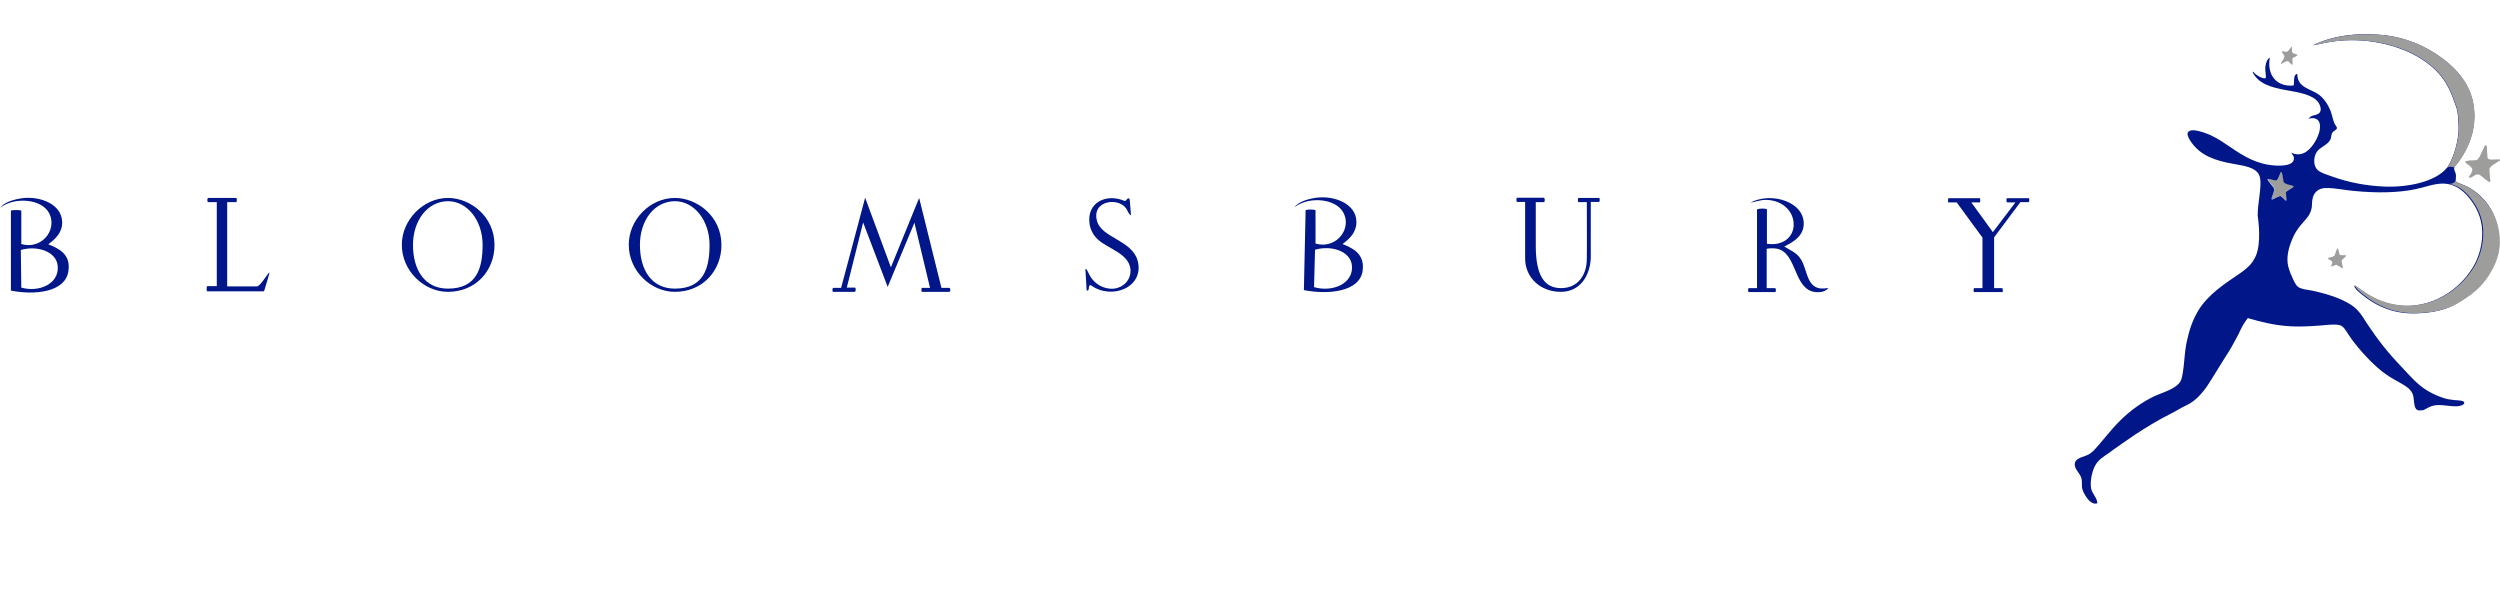 <?xml version="1.0" encoding="utf-8"?>
<!-- Generator: Adobe Illustrator 26.2.1, SVG Export Plug-In . SVG Version: 6.00 Build 0)  -->
<svg version="1.1" id="Layer_1" xmlns="http://www.w3.org/2000/svg" xmlns:xlink="http://www.w3.org/1999/xlink" x="0px" y="0px"
	 viewBox="0 0 1009.1 246.4" style="enable-background:new 0 0 1009.1 246.4;" xml:space="preserve">
<style type="text/css">
	.st0{display:none;}
	.st1{display:inline;fill:#878787;}
	.st2{fill:#9D9D9C;}
	.st3{fill:#001689;}
	.st4{fill-rule:evenodd;clip-rule:evenodd;fill:#001689;}
</style>
<g class="st0">
	<path class="st1" d="M77.2,122.3l2.3,1.2c2.1,1,3.7,1.6,4.7,3.6c0.1,0.5,1.1,5.8,1.8,8c-1.8,0.5-4,0.2-6.1-1
		c-2.5-1.3-4-3.7-4.4-6.1c0-0.1,0-0.3,0-0.3l-0.1-0.7l-1.2-5.6l-0.4-2C74.8,120.5,75.9,121.5,77.2,122.3 M84.9,85.5
		c-1.9-0.4-3.6-1.7-4.9-3.6c-1.4-2.3-2-5.1-1.2-7.4c0-0.1,0.1-0.3,0.1-0.3l0.3-0.7c0.6-1.8,1-3.7,1.4-5.5l0.6-2
		c0.4,1.5,1,2.9,1.8,4.2l1.6,2.1c1.5,1.8,2.5,3.1,2.5,5.2C86.8,78.1,85.5,83.3,84.9,85.5 M82.6,110.3c-1.9,0-4-0.8-5.7-2.4
		c-1.9-1.9-3-4.5-2.9-6.9c0-0.1,0-0.3,0-0.3l0-0.8c0.2-1.9,0.2-3.8,0.1-5.7l0.1-2.1c0.8,1.3,1.7,2.6,2.9,3.7l2,1.7
		c1.8,1.4,3.1,2.4,3.6,4.5C82.8,102.7,82.3,108.1,82.6,110.3 M90.3,78.6c1.2-1.7,2.9-2.1,5.1-2.5l2.4-0.5c1.4-0.4,2.7-0.9,4-1.5
		l-0.8,1.5c-0.7,1.3-1.4,2.7-1.9,4.2l-0.2,0.6l-0.1,0.2c-0.7,1.9-2.2,3.6-4.6,4.7c-2,1-4.2,1.3-6,0.9C88.8,84.1,90.1,79,90.3,78.6
		 M89.2,57.3c-1-2.6-0.7-5.4,0.6-7.5c0-0.1,0.1-0.2,0.1-0.2l0.4-0.7l2.7-5l1-1.8c0.1,1.5,0.3,3.1,0.8,4.5l1,2.4
		c1,2.1,1.8,3.6,1.2,5.7c-0.3,0.4-3,5.2-3.9,7.2C91.4,61.1,90,59.5,89.2,57.3 M100,56.4c1.6-1.4,3.2-1.4,5.5-1.3l2.6,0.1
		c1.5,0,2.9-0.2,4.2-0.5l-1.1,1.3c-1.1,1.1-2.1,2.3-2.9,3.7l-0.3,0.5l-0.1,0.2c-1,1.7-3.1,3-5.6,3.6c-2.1,0.5-4.3,0.3-6-0.5
		C97.1,61.4,99.7,56.8,100,56.4 M103.8,35.5c-0.3-2.7,0.6-5.4,2.3-7.2l0.2-0.2l0.5-0.5c1.4-1.3,2.6-2.8,3.8-4.3l1.4-1.5
		c-0.3,1.5-0.4,3.1-0.2,4.6l0.4,2.6c0.5,2.3,0.8,3.9-0.2,5.8c-0.3,0.4-4.1,4.4-5.4,6.2C105.2,39.7,104,37.7,103.8,35.5 M114.5,37.1
		c1.8-1,3.5-0.6,5.7,0l2.4,0.6c1.5,0.3,2.8,0.4,4.2,0.5l-1.4,1c-1.2,0.9-2.5,1.8-3.7,2.9l-0.4,0.4l-0.2,0.2
		c-1.3,1.5-3.6,2.3-6.2,2.2c-2.2-0.1-4.2-0.7-5.7-1.9C110.6,41.3,114.2,37.5,114.5,37.1 M123.2,17.6c0.3-2.7,1.8-5.2,3.9-6.5
		l0.2-0.1l0.7-0.4l4.6-3.3l1.7-1.1c-0.6,1.4-1.1,2.9-1.3,4.4l-0.2,2.6c-0.1,2.4-0.1,4-1.5,5.7c-0.5,0.2-4.9,3.3-6.7,4.7
		C123.5,22,122.9,19.9,123.2,17.6 M138.7,22.9l2.2,1.2c1.3,0.7,2.7,1.1,4,1.5l-1.6,0.7c-1.5,0.5-2.9,1.1-4.2,2l-0.5,0.3l-0.2,0.1
		c-1.7,1-4.1,1.3-6.6,0.7c-2.1-0.5-4-1.7-5.2-3.1c1.7-1.3,6-4.4,6.5-4.6C135.2,21.1,136.7,21.8,138.7,22.9 M142.5,12.2
		c0.1-2.4,4.2-6,6.8-7.1c1.6-0.7,3.4-1,5.4-1.3l2.1-0.4c0,0,1.7-0.5,2.5-0.7c-0.6,1.1-1.1,2.2-1.7,3.3c-1.4,2.9-2.7,5.6-5.1,7.6
		c-1.7,1.4-6.1,2-8.5,0.8C142.9,14,142.5,13.3,142.5,12.2L142.5,12.2z M86.1,102.3c0.6-2,2.2-2.7,4.3-3.6l2.3-1.1
		c1.3-0.7,2.5-1.5,3.5-2.3l-0.3,1.6c-0.4,1.5-0.8,3-1,4.5l0,0.6v0.2c-0.1,2-1.3,4-3.4,5.7c-1.7,1.4-3.6,2.2-5.6,2.3
		C85.8,108.1,86.2,102.9,86.1,102.3 M90.9,121.9l2-1.6c1.1-1,2.1-2,2.9-3.1l0,1.7c0,1.5-0.2,3.1,0.2,4.6l0.1,0.6l0,0.2
		c0.4,1.9-0.5,4.3-1.9,6.3c-1.3,1.7-3.1,3-4.9,3.5c-0.7-2.1-1.6-7.2-1.7-7.7C87.9,124.4,89,123.3,90.9,121.9 M95,158.3
		c-1.7,0.9-3.8,1.1-6.1,0.4c-2.6-0.8-4.9-2.6-5.8-4.9c0-0.1-0.1-0.3-0.1-0.3l-0.3-0.7c-0.7-1.8-1.8-3.4-2.5-5.1l-0.8-1.9
		c1.3,0.9,2.6,1.6,4.1,2.1l2.6,0.6c2.3,0.4,4,0.7,5.3,2.4C91.6,151.5,94,156.3,95,158.3 M96.8,144.4l1.5-2c0.9-1.2,1.6-2.5,2.1-3.7
		l0.4,1.6c0.2,1.5,0.7,3,1.3,4.5l0.3,0.6l0.1,0.2c0.7,1.9,0.6,4.2-0.4,6.6c-0.9,2-2.3,3.6-4,4.6c-1-1.9-3.4-6.6-3.5-7.1
		C94.4,147.5,95.4,146.1,96.8,144.4 M109.3,178.8c-1.4,1.2-3.6,2-5.9,1.8c-2.7-0.2-5.3-1.5-6.8-3.4l-0.2-0.2l-0.4-0.6
		c-1.1-1.6-2.4-3-3.6-4.4l-1.3-1.6c1.4,0.6,3,0.9,4.5,1h2.6c2.3-0.1,4-0.2,5.7,1.1C104.5,172.8,107.8,177.1,109.3,178.8
		 M107.8,164.9l1-2.3c0.6-1.4,0.8-2.7,1.2-4l0.8,1.5c0.7,1.4,1.4,2.8,2.3,4.1l0.4,0.5l0.1,0.2c1.2,1.6,1.7,3.9,1.2,6.5
		c-0.4,2.2-1.4,4-2.8,5.3c-1.5-1.6-4.7-5.8-5.1-6.1C106.2,168.5,106.8,166.9,107.8,164.9 M121.5,190.5c0.4,0.4,4.6,3.7,6.5,5
		c-1.1,1.5-3,2.7-5.3,3.1c-2.8,0.6-5.4-0.3-7.4-1.8l-0.2-0.2l-0.6-0.5l-4.6-3.4l-1.6-1.3c1.5,0.2,3.1,0.2,4.6-0.1l2.5-0.6
		C117.8,190.2,119.5,189.6,121.5,190.5 M123.3,182.3l0.5-2.5c0.2-1.5,0.3-2.9,0.2-4.2l1.1,1.3c0.9,1.2,1.9,2.5,3.1,3.5l0.5,0.4
		l0.2,0.1c1.6,1.2,2.4,3.6,2.6,6c0.1,2.2-0.4,4.3-1.5,5.8c-1.9-1.2-6-4.5-6.3-4.8C122.5,186.1,122.7,184.5,123.3,182.3 M142.5,204
		c0.4,0.4,5.4,2.4,7.5,3.3c-0.7,1.7-2.2,3.3-4.4,4.2c-2.5,1-5.4,1.2-7.6,0c-0.1-0.1-0.2-0.1-0.2-0.1l-0.7-0.4
		c-1.7-0.9-3.5-1.5-5.2-2.3l-1.9-0.9c1.5-0.2,3-0.5,4.5-1.1l2.4-1.2C139,204.5,140.4,203.6,142.5,204 M141.5,189l1.3,1
		c1.2,1,2.5,1.8,3.9,2.6l0.6,0.3l0.2,0.1c1.8,1,3.3,2.7,4,5.2c0.6,2.1,0.6,4.3-0.1,6c-2-0.9-6.9-2.9-7.3-3.2
		c-1.5-1.5-1.6-3.1-1.7-5.4l-0.1-2.5C142.1,191.7,141.8,190.3,141.5,189 M228.5,198.2c0.7-2.5,2.2-4.2,4-5.2l0.2-0.1l0.6-0.3
		c1.4-0.7,2.7-1.6,3.9-2.6l1.3-1c-0.4,1.3-0.6,2.7-0.8,4.2l-0.1,2.5c-0.1,2.2-0.2,3.9-1.7,5.4c-0.4,0.4-5.3,2.3-7.3,3.2
		C227.9,202.4,227.9,200.3,228.5,198.2 M243.1,205.6l2.4,1.2c1.5,0.6,2.9,0.9,4.5,1.1l-1.9,0.9c-1.7,0.8-3.6,1.4-5.3,2.3l-0.7,0.4
		c0,0-0.2,0.1-0.2,0.1c-2.1,1.2-5.1,1-7.6,0c-2.1-0.9-3.7-2.5-4.4-4.2c2.1-0.9,7.1-3,7.5-3.3C239.5,203.6,241,204.5,243.1,205.6
		 M248.5,186.8c0.2-2.5,1-4.8,2.6-6l0.2-0.1l0.5-0.4c1.2-1,2.2-2.3,3.1-3.5l1.1-1.3c-0.1,1.3,0,2.8,0.2,4.2l0.5,2.5
		c0.5,2.3,0.7,3.8-0.4,5.6c-0.4,0.4-4.5,3.6-6.3,4.8C248.9,191.1,248.4,189,248.5,186.8 M258.5,190.5c2-0.9,3.7-0.3,5.9,0.3l2.5,0.6
		c1.5,0.2,3.1,0.2,4.6,0.1l-1.6,1.3l-4.5,3.4l-0.6,0.5l-0.2,0.2c-1.9,1.5-4.6,2.3-7.4,1.8c-2.3-0.4-4.2-1.6-5.3-3.1
		C253.9,194.2,258.1,190.8,258.5,190.5 M265.3,171.2c-0.5-2.6-0.1-4.9,1.2-6.5l0.1-0.2l0.4-0.5c0.9-1.3,1.6-2.7,2.3-4.1l0.8-1.5
		c0.3,1.4,0.6,2.7,1.2,4l1,2.3c1,2,1.6,3.6,0.9,5.6c-0.3,0.4-3.5,4.5-5.1,6.1C266.6,175.2,265.7,173.4,265.3,171.2 M275.9,172.5
		c1.7-1.3,3.4-1.2,5.7-1.1h2.6c1.6-0.1,3.2-0.4,4.5-1l-1.3,1.6c-1.2,1.4-2.5,2.8-3.6,4.4l-0.4,0.6l-0.2,0.2
		c-1.5,1.9-4.1,3.2-6.8,3.4c-2.3,0.2-4.4-0.6-5.9-1.8C272.2,177.1,275.5,172.8,275.9,172.5 M277.9,152.1c-1-2.3-1.1-4.7-0.4-6.6
		l0.1-0.2l0.3-0.6c0.6-1.5,1.1-2.9,1.3-4.5l0.4-1.6c0.6,1.2,1.3,2.5,2.2,3.7l1.5,2c1.4,1.8,2.4,3.1,2.2,5.2
		c-0.1,0.5-2.4,5.2-3.5,7.1C280.2,155.8,278.8,154.1,277.9,152.1 M288.5,150.9c1.4-1.7,3-2,5.3-2.4l2.6-0.6c1.5-0.5,2.8-1.2,4.1-2.1
		l-0.8,1.9c-0.8,1.7-1.8,3.3-2.5,5.1l-0.3,0.7c0,0-0.1,0.2-0.1,0.3c-0.9,2.3-3.1,4.1-5.8,4.9c-2.2,0.7-4.4,0.5-6.1-0.4
		C286,156.3,288.4,151.5,288.5,150.9 M290.7,134.2c-1.8-0.5-3.6-1.8-4.9-3.5c-1.5-2-2.4-4.3-2-6.3l0-0.2l0.1-0.6
		c0.4-1.5,0.2-3.1,0.2-4.6l0-1.7c0.8,1.1,1.8,2.1,2.9,3.1l2,1.6c1.9,1.4,3,2.4,3.3,4.5C292.3,127,291.4,132.1,290.7,134.2
		 M295.8,127c0.9-1.9,2.6-2.6,4.7-3.6l2.3-1.2c1.3-0.8,2.5-1.8,3.6-2.9l-0.4,2l-1.2,5.6l-0.1,0.7c0,0,0,0.2-0.1,0.3
		c-0.5,2.4-2,4.8-4.4,6.1c-2,1.2-4.2,1.5-6.1,1C294.7,132.9,295.7,127.6,295.8,127 M293,77.6c-0.1-2.1,1-3.4,2.5-5.2l1.6-2.1
		c0.9-1.3,1.4-2.7,1.8-4.2l0.6,2c0.4,1.8,0.8,3.7,1.3,5.5l0.3,0.7c0,0,0.1,0.2,0.1,0.3c0.8,2.3,0.2,5.2-1.2,7.4
		c-1.3,1.9-3,3.2-4.9,3.6C294.5,83.3,293.2,78.1,293,77.6 M294,110.3c-1.9-0.1-3.9-0.9-5.6-2.3c-2-1.6-3.3-3.7-3.4-5.7l0-0.2l0-0.6
		c-0.2-1.6-0.6-3.1-1-4.5l-0.4-1.6c1,0.8,2.2,1.7,3.5,2.3l2.3,1.1c2.1,0.9,3.7,1.7,4.3,3.6C293.8,102.9,294.2,108.1,294,110.3
		 M285.7,85.3c-2.4-1.1-3.9-2.9-4.6-4.7l-0.1-0.2l-0.2-0.6c-0.5-1.5-1.2-2.9-1.9-4.2l-0.8-1.5c1.3,0.6,2.6,1.1,4,1.5l2.4,0.5
		c2.2,0.4,3.8,0.8,5.1,2.5c0.2,0.5,1.5,5.5,2,7.7C289.8,86.6,287.6,86.3,285.7,85.3 M282.9,54.7c-0.5-2.1,0.3-3.6,1.2-5.7l1-2.4
		c0.5-1.5,0.7-3,0.8-4.5l1,1.8l2.7,5l0.4,0.7c0,0,0.1,0.2,0.1,0.2c1.2,2.1,1.6,4.9,0.6,7.5c-0.8,2.2-2.2,3.8-3.9,4.7
		C285.9,59.9,283.3,55.1,282.9,54.7 M277.7,63.9c-2.4-0.6-4.5-1.8-5.6-3.6l-0.1-0.2l-0.3-0.5c-0.7-1.4-1.8-2.5-2.9-3.7l-1.1-1.3
		c1.3,0.3,2.7,0.5,4.2,0.5l2.6-0.1c2.3-0.1,3.9-0.1,5.4,1.3c0.3,0.4,2.9,5,3.7,7C282,64.2,279.8,64.4,277.7,63.9 M267.9,34.7
		c-1-1.9-0.7-3.5-0.2-5.8l0.4-2.6c0.2-1.5,0.1-3.2-0.2-4.6l1.4,1.5c1.2,1.5,2.4,3,3.8,4.3l0.6,0.5l0.2,0.2c1.7,1.8,2.5,4.5,2.3,7.2
		c-0.2,2.3-1.3,4.2-2.8,5.4C272,39.1,268.3,35.1,267.9,34.7 M265,44.9c-2.6,0.1-4.9-0.7-6.2-2.2l-0.2-0.2l-0.4-0.4
		c-1.1-1.1-2.4-2-3.7-2.9l-1.3-1c1.4-0.1,2.8-0.1,4.2-0.5l2.4-0.6c2.2-0.6,3.8-1,5.7,0c0.3,0.4,3.9,4.2,5.2,6
		C269.2,44.2,267.2,44.8,265,44.9 M248.6,18.8c-1.4-1.6-1.4-3.3-1.5-5.7l-0.2-2.6c-0.2-1.5-0.7-3-1.3-4.4l1.7,1.1l4.7,3.3l0.6,0.4
		l0.2,0.1c2.1,1.3,3.6,3.7,3.9,6.5c0.3,2.3-0.3,4.4-1.4,5.9C253.6,22.1,249.1,19,248.6,18.8 M248.1,29.4c-2.5,0.6-4.9,0.3-6.6-0.7
		l-0.2-0.1l-0.5-0.3c-1.3-0.9-2.7-1.5-4.2-2l-1.6-0.7c1.3-0.3,2.7-0.8,4-1.5l2.2-1.2c2-1.1,3.5-1.8,5.5-1.2c0.5,0.2,4.8,3.2,6.5,4.6
		C252.1,27.7,250.2,28.8,248.1,29.4 M237.4,12.3c0,1-0.5,1.7-1.4,2.2c-2.4,1.2-6.9,0.5-8.5-0.8c-2.5-2-3.8-4.7-5.1-7.6
		c-0.5-1.1-1.1-2.2-1.7-3.3c0.8,0.2,2.5,0.7,2.5,0.7l2.1,0.4c1.9,0.3,3.8,0.6,5.4,1.3C233.2,6.2,237.4,9.8,237.4,12.3L237.4,12.3z
		 M297.3,102.2c0.6-2.1,1.8-3.1,3.7-4.5l2-1.7c1.1-1.1,2-2.3,2.8-3.7l0.1,2.1c0,1.9-0.1,3.8,0.1,5.7l0,0.8c0,0,0,0.2,0,0.3
		c0.1,2.4-1,5.1-2.9,6.9c-1.7,1.6-3.8,2.4-5.7,2.4C297.6,108.1,297.2,102.7,297.3,102.2 M87.1,136.7c1.1,3.9,2.4,7.8,3.9,11.5
		c-2.1-1.3-4.6-1.3-7-2.1c-2.9-1-6.6-3.2-8.1-6.5c0,5.2,3.7,9.9,5.6,14.6c2.3,6.1,10.3,8.6,15,5.5c2,3.5,4.1,7,6.5,10.2
		c-2.3-0.7-4.7-0.2-7.3-0.4c-3.2-0.2-7-1.7-9.4-4.4c1.3,5,6,8.7,8.8,12.9c3.8,5.3,12,5.9,15.9,1.8c2.7,3,5.7,5.8,8.7,8.5
		c-2.4-0.2-4.6,0.8-7.2,1.2c-3.2,0.5-7.3,0-10.2-2.2c2.4,4.6,7.8,7.1,11.6,10.5c4.8,4.4,13.1,3,15.9-1.8c3.3,2.3,6.8,4.3,10.5,6.2
		c-2.4,0.4-4.3,2-6.7,2.9c-2.9,1.1-7.1,1.7-10.4,0.2c3.4,3.9,9.2,5.2,13.7,7.6c5.8,3.1,13.5-0.1,15-5.5c3.9,1.5,7.8,2.7,11.9,3.7
		l6.2,1.5c3.8,0.9,8.8,2.3,14.3,4c-14.3,3.6-29.4,7.8-36,11.2l5.9,4c6.9-3.6,22-9.1,35.6-13.4c13.7,4.4,28.7,9.9,35.6,13.4l5.9-4
		c-6.6-3.4-21.6-7.6-36-11.2c5.5-1.7,10.5-3.1,14.3-4l6.2-1.5c4.1-1,8.1-2.3,11.9-3.7c1.5,5.4,9.3,8.6,15,5.5
		c4.5-2.4,10.4-3.6,13.7-7.6c-3.3,1.5-7.5,0.9-10.4-0.2c-2.4-1-4.3-2.5-6.7-2.9c3.6-1.9,7.1-4,10.5-6.2c2.8,4.8,11.1,6.3,15.9,1.8
		c3.8-3.4,9.2-5.9,11.6-10.5c-2.9,2.2-7,2.7-10.2,2.2c-2.6-0.4-4.7-1.4-7.2-1.2c3.1-2.6,6-5.5,8.7-8.5c3.9,4.1,12.2,3.5,15.9-1.8
		c2.9-4.2,7.5-7.9,8.8-12.9c-2.4,2.7-6.2,4.2-9.4,4.4c-2.6,0.2-5-0.3-7.3,0.4c2.4-3.3,4.5-6.7,6.5-10.2c4.7,3.1,12.7,0.7,15-5.5
		c1.9-4.7,5.6-9.4,5.6-14.6c-1.5,3.3-5.2,5.5-8.1,6.5c-2.4,0.8-4.9,0.8-7,2.1c1.5-3.7,2.8-7.6,3.9-11.5c5.3,1.9,12.6-2.3,13.4-8.8
		c0.7-5,3.2-10.4,2-15.5c-0.8,3.5-3.6,6.6-6.4,8.2c-2.3,1.4-4.6,2-6.4,3.8c0.6-4,1-8.1,1.2-12.2c5.6,0.7,11.6-5.1,11-11.6
		c-0.6-5.1,0.7-10.9-1.7-15.5c-0.1,3.6-1.9,7.2-4.3,9.4c-1.9,1.9-4,3-5.3,5.1c-0.3-4.1-0.9-8.1-1.7-12.1c5.6-0.6,10.1-7.6,8-13.8
		c-1.7-4.8-1.9-10.7-5.2-14.7c0.9,3.5-0.3,7.5-1.9,10.2c-1.4,2.2-3.3,3.8-4,6.1c-1.3-3.8-2.7-7.6-4.4-11.3c5.2-1.9,8.1-9.8,4.4-15.3
		c-2.7-4.3-4.3-10-8.5-13.1c1.7,3.2,1.5,7.3,0.5,10.3c-0.8,2.4-2.2,4.4-2.4,6.8c-2.1-3.4-4.5-6.7-7-9.9c4.7-3.2,5.5-11.4,0.8-15.9
		c-3.7-3.5-6.6-8.7-11.4-10.8c2.3,2.8,3.2,6.8,2.9,10c-0.3,2.6-1.2,4.8-0.8,7.2c-2.9-2.8-5.9-5.5-9.1-8c3.8-4.1,2.8-12.3-2.9-15.6
		c-4-2.6-9.1-7.2-12.8-7.7c2.4,2.1,3.7,5.6,4.4,8.9c0.4,2.6,0,5,1,7.3c-2.3-1.4-4.7-2.7-7.2-4c0.2-0.5,0.3-1.1,0.3-1.7
		c-0.1-3.3-5-7.4-7.8-8.6c-2.5-1-5.3-1.3-7.9-1.8c-2.3-0.4-4.6-1.6-6.8-1.8c4.1,4.5,4.7,11,9.7,15c2.4,1.9,8.4,2.7,11.3,0.5
		c2.5,1.3,5,2.7,7.4,4.2c-2.5,0.1-4.4,1.7-6.7,2.9c-2.5,1.5-6.4,2.2-9.6,1.3c4.1,3.8,8,3.4,11.6,6.1c4.1,2.8,11.5,1.4,14.8-3.3
		c3.2,2.5,6.3,5.3,9.2,8.1c-2.5-0.5-4.8,0.6-7.3,1.2c-3,0.7-6.7,0.9-9.2-0.3c2.2,3.5,6.7,4.9,9.5,8c3.3,3.7,10.9,4,15.1,0.2
		c2.6,3.2,4.9,6.6,7.1,10.1c-2.3-1.1-4.8-0.5-7.4-0.5c-3,0-6.6-0.7-8.9-2.4c1.4,3.8,5.4,6.3,7.4,9.9c2.4,4.3,9.7,6.4,14.7,3.7
		c1.7,3.7,3.2,7.5,4.5,11.4c-2-1.5-4.5-1.6-7-2.2c-3.1-0.7-6.3-2.2-8.1-4.4c0.4,4.1,3.8,7.4,4.8,11.4c1.2,4.7,7.9,8.4,13.4,7
		c0.8,3.9,1.3,8,1.7,12c-1.6-1.9-4.1-2.5-6.3-3.7c-2.6-1.4-5.7-3.6-6.8-6.2c-0.5,4,1.9,8,2.1,12.2c0.1,4.9,5.7,10.1,11.3,9.9
		c-0.1,4.1-0.5,8.1-1.1,12c-1.1-2.2-3.4-3.3-5.3-5c-2.3-2-4.5-4.8-5.2-7.6c-1.4,3.8,0,8.3-0.8,12.3c-0.9,4.8,3.2,11.1,8.8,12.2
		c-1.1,3.9-2.4,7.8-3.9,11.5c-0.5-2.4-2.4-4-3.9-6.1c-1.9-2.5-3.2-5.7-3.3-8.6c-2.3,3.3-1.9,8.1-3.7,11.8
		c-2.1,4.4,0.6,11.5,5.7,13.9c-2,3.6-4.2,7.1-6.6,10.4c0.1-2.5-1.4-4.6-2.4-7c-1.1-2.8-2-6.4-1.2-9.1c-3.1,2.7-3.8,7.4-6.4,10.6
		c-3.2,3.8-2.2,11.4,2.3,14.9c-2.8,3-5.7,5.9-8.8,8.5c0.6-2.4-0.4-4.8-0.8-7.3c-0.4-3-0.4-6.6,1-9.1c-3.6,2-5.4,6.3-8.7,8.9
		c-3.8,3.1-4.8,10.5-1.2,15c-3.4,2.3-6.9,4.4-10.6,6.2c1.2-2.2,0.8-4.6,1-7.2c0.2-3.1,1.2-6.5,3-8.7c-4,1.1-6.7,4.9-10.5,6.6
		c-4.5,2-7.1,9.1-4.7,14.3c-3.8,1.4-7.7,2.7-11.7,3.7l-6.1,1.5c-4.9,1.1-11.9,2.8-19.4,4.6c-7.5-1.8-14.4-3.4-19.4-4.6l-6.1-1.5
		c-4-1-7.9-2.2-11.8-3.7c2.3-5.1-0.3-12.3-4.7-14.3c-3.8-1.7-6.5-5.5-10.5-6.6c1.9,2.2,2.9,5.5,3,8.7c0.2,2.6-0.2,5,1,7.2
		c-3.7-1.9-7.2-4-10.6-6.2c3.5-4.5,2.6-11.9-1.2-15c-3.3-2.5-5.1-6.9-8.7-8.9c1.3,2.5,1.4,6.2,0.9,9.1c-0.4,2.5-1.4,4.9-0.8,7.3
		c-3.1-2.7-6-5.5-8.8-8.5c4.4-3.5,5.4-11.1,2.3-14.9c-2.6-3.2-3.3-7.9-6.4-10.6c0.8,2.7,0,6.3-1.2,9.1c-1,2.4-2.4,4.4-2.4,7
		c-2.4-3.3-4.6-6.8-6.6-10.4c5.1-2.4,7.8-9.5,5.7-13.9c-1.8-3.7-1.4-8.4-3.7-11.8c-0.1,2.9-1.4,6.1-3.3,8.6c-1.6,2.1-3.4,3.7-4,6.1
		c-1.5-3.7-2.8-7.6-3.9-11.5c5.6-1.2,9.7-7.4,8.8-12.2c-0.9-4,0.6-8.5-0.8-12.3c-0.7,2.8-2.9,5.6-5.2,7.6c-1.9,1.6-4.2,2.8-5.3,5
		c-0.6-3.9-1-8-1.1-12c5.7,0.2,11.3-5,11.3-9.9c0.1-4.1,2.6-8.1,2-12.2c-1.2,2.6-4.2,4.8-6.8,6.2c-2.2,1.2-4.7,1.8-6.3,3.7
		c0.3-4.1,0.9-8.1,1.7-12c5.4,1.4,12.1-2.3,13.4-7c1-4,4.4-7.3,4.8-11.4c-1.8,2.2-5.1,3.7-8.1,4.4c-2.5,0.6-5,0.7-7,2.2
		c1.3-3.9,2.8-7.7,4.5-11.4c5,2.7,12.3,0.6,14.7-3.7l7.4-9.9c-2.3,1.7-5.9,2.4-8.9,2.4c-2.6,0-5.1-0.6-7.4,0.5
		c2.2-3.5,4.5-6.9,7.1-10.1c4.2,3.8,11.9,3.5,15.1-0.2c2.8-3.1,7.3-4.5,9.5-8c-2.5,1.3-6.2,1-9.2,0.3c-2.5-0.6-4.8-1.7-7.3-1.2
		c2.9-2.9,6-5.6,9.2-8.1c3.3,4.7,10.7,6,14.8,3.3c3.6-2.6,7.5-2.3,11.6-6.1c-3.2,0.9-7.1,0.2-9.6-1.3c-2.3-1.2-4.3-2.7-6.7-2.9
		c2.4-1.5,4.9-2.9,7.4-4.1c2.9,2.2,8.9,1.4,11.2-0.5c5-4,5.6-10.5,9.7-15c-2.2,0.2-4.5,1.3-6.8,1.8c-2.6,0.5-5.4,0.7-7.9,1.8
		c-2.9,1.2-7.7,5.3-7.8,8.6c0,0.7,0.1,1.3,0.3,1.8c-2.4,1.2-4.8,2.6-7.1,4c0.9-2.3,0.6-4.7,1-7.3c0.7-3.2,2-6.8,4.4-8.9
		c-3.7,0.5-8.8,5.1-12.8,7.7c-5.7,3.3-6.8,11.6-2.9,15.6c-3.2,2.5-6.2,5.2-9.1,8c0.3-2.3-0.6-4.6-0.8-7.2c-0.3-3.2,0.6-7.1,2.9-10
		c-4.8,2.1-7.7,7.3-11.3,10.8c-4.7,4.5-3.9,12.7,0.8,15.9c-2.5,3.2-4.8,6.5-7,9.9c-0.2-2.4-1.6-4.3-2.4-6.8c-1-3-1.2-7.2,0.5-10.3
		c-4.2,3.1-5.8,8.8-8.5,13.1C84.8,54,87.6,62,92.9,63.9c-1.7,3.7-3.2,7.4-4.4,11.3c-0.8-2.3-2.6-3.9-4-6.1
		c-1.6-2.6-2.8-6.6-1.9-10.2c-3.3,4-3.6,9.9-5.2,14.7c-2.1,6.2,2.3,13.2,8,13.8c-0.8,4-1.3,8-1.7,12.1c-1.3-2.1-3.4-3.2-5.3-5.1
		c-2.4-2.2-4.3-5.8-4.3-9.4c-2.4,4.7-1.1,10.5-1.7,15.5c-0.6,6.5,5.4,12.3,11,11.6c0.2,4.1,0.6,8.2,1.2,12.2c-1.7-1.8-4-2.4-6.4-3.8
		c-2.8-1.6-5.6-4.7-6.4-8.2c-1.3,5.1,1.3,10.4,2,15.5C74.5,134.4,81.8,138.6,87.1,136.7"/>
	<path class="st1" d="M191.2,117.3c8.5,10.7,11.6,17.3,11.4,22c-0.2,5-2.9,9-5.6,14.4c-2.8,5.6-5.5,13.7-4.5,20.4
		c1-2.2,1.6-4.2,2.2-6.1c0.8-3,1.6-5.8,3.8-8.7c2.6-3.3,6.3-4.8,10.5-4.7c5.7,0,9.8,3.4,9.6,9.4c-0.3,7.7-7.1,8.9-10.3,9.6
		c-0.9,0.2-1.5,1.2-1.5,2.9c-1-0.2-1.3-0.8-1.4-1.5c-0.1-1.1,0.8-2.3,1.6-3.2c0.6-0.8,1-1.6,1.1-2.4c0.2-2.1-1.4-3.9-4-3.8
		c-3.7,0.2-7.3,3.3-10.1,9.1c-0.3,0.5-0.4,1.5-0.5,2.5h0.4c1.1,0,1.9,0.8,1.9,1.8v0c0,1-0.9,1.8-1.9,1.8h-0.7v0.5
		c0,0.4-0.1,0.8-0.3,1.1c1.8,0.4,3.9,0.2,5.9,1.3c1.5,0.7,1.9,1.9,2.5,2.8c0.4,0.7,1.2,1.3,2.4,1.4c1.5,0.1,3.2-0.7,3.9-1.2
		c-0.3,3-2.8,5.2-6,5.3c-4.8,0.2-4.3-3.6-7-6.5c-0.6-0.6-1.8-1.2-2.6-1.9c-0.1-0.1-0.7-0.7-0.7-0.7c0,0-0.5,0.6-0.6,0.7
		c-0.8,0.7-2.1,1.3-2.7,1.9c-2.7,2.9-2.2,6.7-7,6.5c-3.2-0.1-5.7-2.3-6-5.3c0.7,0.5,2.4,1.3,3.9,1.2c1.2-0.1,2-0.7,2.5-1.4
		c0.6-0.9,1-2,2.5-2.8c2-1,4.1-0.8,5.9-1.3c-0.2-0.3-0.3-0.7-0.3-1.1v-0.5h-0.7c-1.1,0-1.9-0.8-1.9-1.8c0-1,0.9-1.8,1.9-1.8h0.4
		c0-1-0.2-1.9-0.5-2.5c-2.8-5.8-6.4-8.9-10.1-9.1c-2.6-0.1-4.2,1.7-4,3.8c0.1,0.8,0.4,1.7,1.1,2.4c0.8,0.9,1.7,2.1,1.6,3.2
		c-0.1,0.7-0.4,1.3-1.4,1.5c0.1-1.7-0.6-2.7-1.5-2.9c-3.2-0.7-10-1.9-10.3-9.6c-0.2-5.9,3.9-9.4,9.6-9.4c4.1,0,7.9,1.5,10.5,4.7
		c2.3,2.9,3,5.7,3.9,8.7c0.5,1.9,1.1,3.9,2.1,6.1c0.9-6.7-1.7-14.8-4.5-20.4c-2.7-5.4-5.4-9.4-5.6-14.4
		C179.6,134.5,182.7,128,191.2,117.3 M177.6,139.4c0.2,4.6,2.2,8.3,4.4,12.6l1.4,2.7c0.3,0.5,0.5,1.1,0.8,1.7
		c-2.8-2.6-6.4-4.1-10.7-4c-3.6,0-6.8,1.2-8.9,3.4c-1.9,2-2.9,4.7-2.9,7.7c0,0.2,0,0.3,0,0.5c0.3,9.1,8.2,10.8,11.6,11.6l0,0
		c0,0.1,0.1,0.2,0.1,0.6c0,0-0.1,2.9-0.1,2.9l2.7-0.5c1.8-0.3,3-1.6,3.2-3.5c0.2-2.1-1.3-3.9-2.1-4.8c-0.3-0.4-0.5-0.8-0.5-1.2
		c0-0.4,0.1-0.7,0.3-1c0.3-0.3,0.8-0.4,1.4-0.4c2.9,0.1,5.8,3,8.1,7.8c-1.2,0.7-2,1.9-2,3.4c0,0.7,0.2,1.3,0.5,1.9
		c-0.7,0.2-1.5,0.4-2.2,0.8c-1.8,0.9-2.6,2.2-3.1,3.1l-0.3,0.5c-0.2,0.3-0.5,0.4-0.7,0.4c-0.8,0-2-0.5-2.5-0.8l-4-2.6l0.5,4.7
		c0.4,4.1,3.9,7.1,8.2,7.3c4.6,0.2,6.1-2.7,7.2-4.7c0.5-0.9,0.9-1.8,1.6-2.5l0.9-0.6c0,0,0.4-0.3,0.7-0.5c0.4,0.3,0.7,0.5,0.7,0.5
		l0.9,0.6c0.7,0.7,1.1,1.6,1.6,2.5c1.1,2.1,2.5,4.9,7.2,4.7c4.3-0.2,7.8-3.3,8.2-7.3l0.5-4.7l-4,2.6c-0.6,0.4-1.8,0.9-2.5,0.8
		c-0.2,0-0.5-0.1-0.7-0.4c0,0-0.3-0.5-0.3-0.5c-0.5-0.9-1.3-2.2-3.1-3.1c-0.8-0.4-1.5-0.6-2.2-0.8c0.3-0.6,0.6-1.2,0.6-1.9
		c0-1.5-0.8-2.7-2-3.4c2.3-4.8,5.3-7.6,8.1-7.8c0.6,0,1.1,0.1,1.4,0.4c0.2,0.2,0.3,0.6,0.3,1c0,0.4-0.2,0.8-0.5,1.2
		c-0.8,0.9-2.3,2.7-2.1,4.8c0.2,1.9,1.4,3.2,3.2,3.5l2.7,0.5c0,0-0.1-2.9-0.1-2.9c0-0.4,0.1-0.5,0.1-0.6l0,0
		c3.4-0.7,11.3-2.5,11.6-11.6c0-0.2,0-0.3,0-0.5c0-3.1-1-5.8-2.9-7.7c-2.1-2.2-5.3-3.4-8.9-3.4c-4.3,0-7.9,1.4-10.7,4
		c0.3-0.6,0.5-1.2,0.8-1.7l1.4-2.7c2.3-4.3,4.2-8,4.5-12.6c0-0.2,0-0.4,0-0.6c0-5.5-3.7-12.6-11.8-22.9l-1.8-2.2l-1.8,2.2
		c-8.2,10.3-11.9,17.4-11.9,22.9C177.6,139,177.6,139.2,177.6,139.4"/>
	<path class="st1" d="M213.4,75.4c4.1,0,7.9,1.5,10.5,4.7c2.3,2.9,3,5.7,3.9,8.7c0.5,1.9,1.1,3.9,2.2,6.1c0.9-6.7-1.7-14.8-4.5-20.4
		C222.6,69,220,65,219.7,60c-0.2-4.7,2.8-11.3,11.4-22c8.5,10.7,11.6,17.3,11.4,22c-0.2,5-2.9,9-5.6,14.4
		c-2.8,5.6-5.5,13.7-4.5,20.4c1.1-2.2,1.6-4.2,2.1-6.1c0.8-3,1.6-5.8,3.9-8.7c2.6-3.3,6.4-4.8,10.5-4.7c5.7,0,9.8,3.4,9.6,9.4
		c-0.3,7.7-7.1,8.9-10.3,9.6c-0.9,0.2-1.5,1.2-1.5,2.9c-1-0.2-1.3-0.8-1.4-1.5c-0.1-1.1,0.8-2.3,1.6-3.2c0.7-0.8,1-1.6,1.1-2.4
		c0.2-2.1-1.4-3.9-4-3.8c-3.7,0.2-7.3,3.3-10.1,9.1c-0.3,0.5-0.5,1.5-0.5,2.5h0.4c1.1,0,1.9,0.8,1.9,1.8c0,1-0.9,1.8-1.9,1.8H233
		v0.5c0,0.4-0.1,0.8-0.3,1.1c1.8,0.5,3.9,0.2,5.9,1.3c1.5,0.8,1.9,1.9,2.5,2.8c0.4,0.7,1.2,1.3,2.4,1.4c1.5,0.1,3.2-0.7,3.9-1.2
		c-0.3,3-2.8,5.2-6,5.3c-4.8,0.2-4.3-3.6-7-6.5c-0.6-0.6-1.8-1.2-2.6-1.9c-0.1-0.1-0.7-0.7-0.7-0.7c0,0-0.5,0.6-0.6,0.7
		c-0.8,0.7-2.1,1.3-2.6,1.9c-2.7,2.9-2.2,6.7-7,6.5c-3.2-0.1-5.7-2.3-6-5.3c0.7,0.5,2.4,1.3,3.9,1.2c1.2-0.1,2-0.7,2.4-1.4
		c0.6-0.9,1-2,2.5-2.8c2-1,4.1-0.8,5.9-1.3c-0.2-0.3-0.3-0.7-0.3-1.1v-0.5h-0.7c-1.1,0-1.9-0.8-1.9-1.8c0-1,0.9-1.8,1.9-1.8h0.4
		c0-1-0.2-1.9-0.5-2.5c-2.8-5.8-6.4-8.9-10.1-9.1c-2.6-0.1-4.2,1.7-4,3.8c0.1,0.8,0.4,1.7,1.1,2.4c0.8,0.9,1.7,2.1,1.6,3.2
		c-0.1,0.7-0.3,1.3-1.4,1.5c0.1-1.7-0.6-2.7-1.5-2.9c-3.2-0.7-10-1.9-10.3-9.6C203.5,78.8,207.7,75.4,213.4,75.4 M213.1,96.4
		C213.1,96.4,213.1,96.4,213.1,96.4c0.1,0.1,0.1,0.3,0.1,0.6c0,0-0.1,2.9-0.1,2.9l2.8-0.5c1.8-0.3,3-1.6,3.2-3.5
		c0.2-2.1-1.2-3.8-2.1-4.8c-0.3-0.4-0.5-0.8-0.5-1.2c0-0.4,0.1-0.7,0.3-0.9c0.3-0.3,0.8-0.5,1.4-0.4c2.9,0.1,5.8,3,8.1,7.8
		c-1.2,0.7-2,1.9-2,3.4c0,0.7,0.2,1.3,0.6,1.9c-0.7,0.2-1.5,0.4-2.2,0.8c-1.8,0.9-2.6,2.2-3.1,3.1l-0.3,0.5
		c-0.2,0.3-0.5,0.4-0.7,0.4c-0.8,0-2-0.4-2.5-0.8l-4-2.5l0.5,4.7c0.4,4.1,3.9,7.1,8.2,7.3c4.6,0.2,6.1-2.6,7.2-4.7
		c0.5-0.9,0.9-1.8,1.6-2.5l0.9-0.6c0,0,0.4-0.3,0.7-0.5c0.4,0.3,0.7,0.5,0.7,0.5l0.9,0.6c0.7,0.7,1.1,1.6,1.6,2.5
		c1.1,2.1,2.5,4.9,7.2,4.7c4.3-0.2,7.7-3.3,8.2-7.3l0.5-4.7l-4,2.5c-0.6,0.4-1.8,0.9-2.6,0.8c-0.2,0-0.5-0.1-0.7-0.4l-0.3-0.5
		c-0.5-0.9-1.3-2.2-3.1-3.1c-0.8-0.4-1.5-0.6-2.2-0.8c0.3-0.6,0.5-1.2,0.5-1.9c0-1.5-0.8-2.7-2-3.4c2.3-4.8,5.3-7.6,8.1-7.8
		c0.6,0,1.1,0.1,1.4,0.4c0.2,0.2,0.3,0.6,0.3,0.9c0,0.4-0.2,0.8-0.5,1.2c-0.8,0.9-2.3,2.7-2.1,4.8c0.2,1.9,1.4,3.2,3.2,3.5l2.7,0.5
		c0,0-0.1-2.9-0.1-2.9c0-0.4,0.1-0.5,0.1-0.6c0,0,0,0,0,0c3.4-0.7,11.3-2.5,11.6-11.6c0-0.2,0-0.3,0-0.5c0-3.1-1-5.7-2.9-7.7
		c-2.1-2.2-5.3-3.4-8.9-3.5c-4.3,0-7.9,1.4-10.7,4c0.3-0.6,0.5-1.2,0.8-1.7l1.4-2.7c2.3-4.3,4.2-8,4.4-12.6c0-0.2,0-0.4,0-0.6
		c0-5.5-3.7-12.6-11.9-22.9l-1.8-2.2l-1.8,2.2c-8.2,10.3-11.9,17.4-11.9,22.9c0,0.2,0,0.4,0,0.6c0.2,4.6,2.2,8.3,4.4,12.6l1.4,2.7
		c0.3,0.5,0.5,1.1,0.8,1.7c-2.8-2.6-6.4-4.1-10.7-4c-3.6,0-6.8,1.2-8.9,3.5c-1.9,2-2.9,4.7-2.9,7.7c0,0.2,0,0.4,0,0.5
		C201.8,93.9,209.7,95.7,213.1,96.4"/>
	<path class="st1" d="M152.6,94.9c1-2.2,1.6-4.2,2.1-6.1c0.8-3,1.6-5.8,3.8-8.7c2.6-3.3,6.3-4.8,10.5-4.7c5.7,0,9.8,3.4,9.6,9.4
		c-0.3,7.7-7.1,8.9-10.3,9.6c-0.9,0.2-1.5,1.2-1.5,2.9c-1-0.2-1.3-0.8-1.4-1.5c-0.1-1.1,0.8-2.3,1.6-3.2c0.7-0.8,1-1.6,1.1-2.4
		c0.2-2.1-1.4-3.9-4-3.8c-3.7,0.2-7.3,3.3-10.1,9.1c-0.3,0.5-0.4,1.5-0.5,2.5h0.4c1.1,0,1.9,0.8,1.9,1.8c0,1-0.9,1.8-1.9,1.8h-0.7
		v0.5c0,0.4-0.1,0.8-0.3,1.1c1.8,0.5,3.9,0.2,5.9,1.3c1.5,0.8,1.9,1.9,2.5,2.8c0.5,0.7,1.2,1.3,2.4,1.4c1.5,0.1,3.2-0.7,3.9-1.2
		c-0.3,3-2.8,5.2-6,5.3c-4.8,0.2-4.3-3.6-7-6.5c-0.6-0.6-1.8-1.2-2.6-1.9c-0.1-0.1-0.7-0.7-0.7-0.7s-0.5,0.6-0.6,0.7
		c-0.8,0.7-2.1,1.3-2.6,1.9c-2.7,2.9-2.2,6.7-7,6.5c-3.2-0.1-5.7-2.3-6-5.3c0.7,0.4,2.4,1.3,3.9,1.2c1.2-0.1,2-0.7,2.5-1.4
		c0.6-0.9,1-2,2.5-2.8c2-1,4.1-0.8,5.9-1.3c-0.2-0.3-0.3-0.7-0.3-1.1v-0.5h-0.7c-1.1,0-1.9-0.8-1.9-1.8c0-1,0.9-1.8,1.9-1.8h0.4
		c0-1-0.2-1.9-0.5-2.5c-2.8-5.8-6.4-8.9-10.1-9.1c-2.6-0.1-4.2,1.7-4,3.8c0.1,0.8,0.4,1.7,1.1,2.4c0.8,0.9,1.7,2.1,1.6,3.2
		c-0.1,0.7-0.4,1.3-1.4,1.5c0.1-1.7-0.6-2.7-1.5-2.9c-3.2-0.7-10-1.9-10.3-9.6c-0.2-5.9,3.9-9.4,9.6-9.4c4.1,0,7.9,1.5,10.5,4.7
		c2.3,2.9,3,5.7,3.9,8.7c0.5,1.9,1.1,3.9,2.2,6.1c0.9-6.7-1.7-14.8-4.5-20.4C142.9,69,140.2,65,140,60c-0.2-4.7,2.8-11.3,11.4-22
		c8.5,10.7,11.6,17.3,11.4,22c-0.2,5-2.9,9-5.6,14.4C154.3,80,151.6,88.1,152.6,94.9 M160.5,72.8c2.3-4.3,4.2-8,4.4-12.6
		c0-0.2,0-0.4,0-0.6c0-5.5-3.7-12.6-11.8-22.9l-1.8-2.2l-1.8,2.2c-8.2,10.3-11.8,17.4-11.8,22.9c0,0.2,0,0.4,0,0.6
		c0.2,4.6,2.2,8.3,4.4,12.6l1.4,2.7c0.3,0.5,0.5,1.1,0.8,1.7c-2.8-2.6-6.4-4.1-10.7-4c-3.6,0-6.8,1.2-8.9,3.5
		c-1.9,2-2.9,4.7-2.9,7.7c0,0.2,0,0.3,0,0.5c0.3,9.1,8.2,10.8,11.6,11.6c0,0,0,0,0.1,0c0,0.1,0.1,0.2,0.1,0.6c0,0-0.1,2.9-0.1,2.9
		l2.7-0.5c1.8-0.3,3-1.6,3.2-3.5c0.2-2.1-1.3-3.9-2.1-4.8c-0.3-0.4-0.5-0.8-0.5-1.2c0-0.4,0.1-0.7,0.3-0.9c0.3-0.3,0.8-0.5,1.4-0.4
		c2.9,0.1,5.8,3,8.1,7.8c-1.2,0.7-2,1.9-2,3.4c0,0.7,0.2,1.3,0.6,1.9c-0.7,0.2-1.5,0.4-2.2,0.8c-1.8,0.9-2.6,2.2-3.1,3.1l-0.3,0.5
		c-0.2,0.3-0.5,0.4-0.7,0.4c-0.8,0-2-0.5-2.6-0.8l-4-2.5l0.5,4.7c0.4,4.1,3.9,7.1,8.2,7.3c4.6,0.2,6.1-2.6,7.2-4.7
		c0.5-0.9,0.9-1.8,1.6-2.5c0,0,0.9-0.6,0.9-0.6s0.4-0.3,0.7-0.5c0.4,0.3,0.7,0.5,0.7,0.5l0.9,0.6c0.7,0.7,1.1,1.6,1.6,2.5
		c1.1,2.1,2.5,4.9,7.2,4.7c4.3-0.2,7.8-3.3,8.2-7.3l0.5-4.7l-4,2.5c-0.6,0.4-1.7,0.9-2.5,0.8c-0.2,0-0.5-0.1-0.7-0.4
		c0,0-0.3-0.5-0.3-0.5c-0.5-0.9-1.3-2.2-3.1-3.1c-0.8-0.4-1.5-0.6-2.2-0.8c0.3-0.6,0.5-1.2,0.5-1.9c0-1.5-0.8-2.7-2-3.4
		c2.3-4.8,5.3-7.6,8.2-7.8c0.6,0,1.1,0.1,1.3,0.4c0.2,0.2,0.4,0.6,0.3,0.9c0,0.4-0.2,0.8-0.5,1.2c-0.9,1-2.3,2.7-2.1,4.8
		c0.2,1.9,1.4,3.2,3.2,3.5l2.8,0.5c0,0-0.1-2.9-0.1-2.9c0-0.4,0.1-0.5,0.1-0.6l0,0c3.4-0.7,11.3-2.5,11.6-11.6c0-0.2,0-0.3,0-0.5
		c0-3.1-1-5.7-2.9-7.7c-2.1-2.2-5.3-3.4-8.9-3.5c-4.3,0-7.9,1.4-10.7,4c0.3-0.6,0.5-1.2,0.8-1.7L160.5,72.8z"/>
	<path class="st1" d="M927.5,160.8l9.9-5.2v-1h-23.8v1l9.2,4.9L907,204.4h-0.3l-17.3-45l10.6-3.8v-1h-31.8v1l9.3,3.8l24,58.2
		l-3.3,7.5c-2.1,4.6-5.9,11.8-8.8,14.2c-2.9-4-5.2-6.1-9.5-6.1c-3.8,0-6.4,2.9-6.4,6.4c0,3.5,3.2,6.7,9.3,6.7
		c7.4,0,13.5-6.4,18.7-19.6L927.5,160.8z M868.8,211.8l-0.3-1c-2.6,0.4-6,0.8-8.2,0.8c-4.5,0-8.2-0.6-10-1.8
		c-2.9-1.9-3.9-4.9-3.9-10.3v-39.4h22v-5.2h-22v-16.6h-1l-8.9,13.7l-10.7,7.2v0.8h10.6v43.5c0,9.9,2.8,14.6,12.8,14.6
		C855.7,218.2,862.7,215.6,868.8,211.8 M801,161.9v50.9l-10.6,3.3v1h30.8v-1l-10.2-3.3v-60.1l-0.6-0.4l-19.2,4.6v0.8L801,161.9z
		 M799.3,131.7c0,4.2,3.1,7,6.6,7c4.5,0,7-3.1,7-7.3c0-4-3.2-6.8-6.7-6.8C801.8,124.6,799.3,127.6,799.3,131.7 M781.9,197.3
		c0-21.5-35-15.2-35-31.8c0-5.9,5.6-10.6,12.1-10.6c7.4,0,13.7,5.9,18.3,16.3l1.2-0.3l-0.4-15.5c-3.9-1.5-11.1-3.2-16.6-3.2
		c-13.4,0-21.9,8.6-21.9,19.6c0,20.9,34.3,15.5,34.3,31.2c0,7.8-5.3,13.4-13.7,13.4c-8.2,0-15.9-6.7-20.3-18.8l-1.3,0.1v17
		c6.4,2.8,12.7,4.3,19.6,4.3C772,219.2,781.9,210.3,781.9,197.3 M732,159.8c0-4-2.9-7.4-8.5-7.4c-6.4,0-13.8,6.1-18.2,14.8h-0.3
		v-14.5l-0.6-0.4l-19.1,4.6v0.8l9.6,4.2v50.9l-10,3.3v1h30.5v-1l-10.5-3.3v-41.7c2-5.2,8.1-10.3,13.2-10.7c1,4.2,3.3,6.5,7.1,6.5
		C729.3,166.9,732,164,732,159.8 M630.7,176.5c1-12.4,10.3-21.9,19.2-21.9c9.1,0,14.2,9.2,14.8,21.5L630.7,176.5z M676.4,178.6
		c0-15.5-8.6-26.2-25.9-26.2c-17.3,0-30.8,14.8-30.8,34.4c0,19.4,12.7,32.5,30.5,32.5c9.1,0,16.9-4.3,25.5-12.5l-0.6-1.1
		c-7.7,4.3-13.9,5.9-20.8,5.9c-16,0-24.5-13.1-23.8-32.9H676.4z M569.6,159.4l10.6-3.8v-1h-31.9v1l9.5,3.8l24.8,59.2h1.7l24.5-57.8
		l10.2-5.2v-1h-24.5v1l9.6,4.9l-8.9,23.8l-7.9,19.5h-0.3L569.6,159.4z M525.7,161.9v50.9l-10.6,3.3v1h30.8v-1l-10.2-3.3v-60.1
		l-0.6-0.4l-19.2,4.6v0.8L525.7,161.9z M524.1,131.7c0,4.2,3.1,7,6.5,7c4.5,0,7-3.1,7-7.3c0-4-3.2-6.8-6.7-6.8
		C526.6,124.6,524.1,127.6,524.1,131.7 M499.3,171.8c0-9.9-3.8-19.4-16.3-19.4c-7.5,0-15.5,3.9-23.8,11.7h-0.3v-11.4l-0.6-0.4
		l-19.1,4.6v0.8l9.6,4.2v50.9l-10,3.3v1h29.5v-1l-9.5-3.3v-46.4c5.6-3.2,10.6-5.9,16.4-5.9c10,0,13.9,6.7,13.9,17.3v35l-9.6,3.3v1
		h29.7v-1l-10-3.3V171.8z M419.4,133.6v51.6c0,14.8-7.7,27.4-24.4,27.4c-18.1,0-28-7.7-28-27.3v-53l14.6-2.5v-1.5h-41.8v1.5
		l14.6,2.5v55.9c0,20.6,12.4,31.2,34.6,31.2c19.6,0,33.7-13.4,33.7-31.2v-54.6l11.3-3.8v-1.5h-25.9v1.5L419.4,133.6z"/>
	<path class="st1" d="M766.2,40.4c0-4-2.9-7.4-8.5-7.4c-6.4,0-13.8,6.1-18.3,14.8h-0.3V33.3l-0.6-0.4l-19.1,4.6v0.8l9.6,4.2v50.9
		l-10,3.3v1h30.5v-1l-10.5-3.3V51.7c2-5.2,8.1-10.3,13.2-10.7c1,4.2,3.3,6.5,7.1,6.5C763.6,47.5,766.2,44.6,766.2,40.4 M664.9,57.1
		c1-12.4,10.3-21.9,19.2-21.9c9.1,0,14.2,9.2,14.8,21.5L664.9,57.1z M710.6,59.2c0-15.5-8.6-26.2-25.9-26.2s-30.8,14.8-30.8,34.4
		c0,19.4,12.7,32.5,30.5,32.5c9.1,0,16.9-4.3,25.5-12.5l-0.6-1.1c-7.7,4.3-13.9,5.9-20.8,5.9c-16,0-24.5-13.1-23.8-32.9H710.6z
		 M638,52.4c0-9.9-3.8-19.4-16.3-19.4c-7.5,0-15.5,3.9-23.8,11.7h-0.3V33.3l-0.6-0.4L578,37.4v0.8l9.6,4.2v50.9l-10,3.3v1h29.5v-1
		l-9.5-3.3V46.9c5.6-3.2,10.6-5.9,16.4-5.9c10,0,13.9,6.7,13.9,17.3v35l-9.6,3.3v1h29.7v-1l-10-3.3V52.4z M573.8,92.4l-0.3-1
		c-2.6,0.4-6,0.8-8.2,0.8c-4.5,0-8.2-0.6-10-1.8c-2.9-2-3.9-4.9-3.9-10.3V40.7h22v-5.2h-22V18.9h-1l-8.9,13.7l-10.7,7.2v0.8h10.6
		v43.5c0,9.9,2.8,14.6,12.8,14.6C560.7,98.8,567.7,96.1,573.8,92.4 M527.4,40.4c0-4-2.9-7.4-8.5-7.4c-6.4,0-13.8,6.1-18.3,14.8h-0.3
		V33.3l-0.6-0.4l-19.1,4.6v0.8l9.6,4.2v50.9l-10,3.3v1h30.5v-1l-10.4-3.3V51.7c1.9-5.2,8.1-10.3,13.2-10.7c1,4.2,3.3,6.5,7.1,6.5
		C524.8,47.5,527.4,44.6,527.4,40.4 M454.9,87.3c-4.7,3.5-10,5.4-14.5,5.4c-7.2,0-11.6-3.3-11.6-9.8c0-7.5,8.1-16.2,26.1-16.2V87.3z
		 M465,52.9c0-12.8-6-19.8-18.5-19.8c-11.7,0-25.9,7.1-25.9,15c0,3.6,2.1,6.4,6.3,6.4c3.9,0,6.1-2.8,6.1-6.3c0-2.6-1.5-5.4-4-7.5
		c3.2-1.3,7.3-2,11-2c9.1,0,15,5.6,15,15.3v9.5c-21.7,2.5-36.8,8.8-36.8,21.3c0,8.9,5.9,14.9,14.9,14.9c7.5,0,15.5-4.3,21.9-10.7
		h0.3c0,7.4,2.6,10.7,7.9,10.7c4.6,0,9.6-2,13.7-4l-0.1-1c-8.5,1-11.7-0.7-11.7-5.2V52.9z M399.8,32.8c0,14.5-7.9,22.3-21.5,22.3
		c-4.2,0-7.7-0.3-10.2-0.7V12.4c2.9-0.3,6.1-0.6,9.6-0.6C390.9,11.8,399.8,19.6,399.8,32.8 M413.4,33.3c0-13.7-10.6-24.4-31.9-24.4
		h-40.3v1.5l14.6,2.5v80.7l-14.6,2.5v1.5h41.5v-1.5l-14.6-2.5V57.2c4.5,0.7,9.5,1.1,14.1,1.1C402.4,58.3,413.4,45.7,413.4,33.3"/>
</g>
<g>
	<path class="st2" d="M920.9,69.3c-0.5-0.1-0.9,2.7-1.9,3.4c-1.4,0.1-3.2-0.8-3.6-0.5c-0.4,0.4,2.5,3,2.6,3.9
		c0.1,1.4-1.4,3.9-0.9,4.3c0.4,0.2,2-1,3.4-1.4c1,0.5,2.1,2.2,2.4,1.9c0.3-0.2-0.2-3-0.1-3.4c0.1-0.5,3.3-2,3.2-2.5
		c-0.1-0.5-3.1-0.5-4-1.7C921.7,73.1,921.3,69.4,920.9,69.3z"/>
	<path class="st3" d="M994.7,74.8c-1.1-0.5-2.4-0.8-3.5-1.6c0-1.2,0.2-1.8,0.1-2.7c-0.1-1-0.8-1.7-0.7-2.7c0.1-0.7,1.2-1.7,1.7-2.4
		c3.9-5.5,7.4-12.9,6.2-22.2c-1.1-9.1-7.1-15.6-13.2-20c-6.2-4.5-14.2-8.2-23.9-9.1c-10-1-20.1,0.3-27.8,4.2
		c3.3-0.7,6.1-1.3,9.3-1.7c11-1.3,21.2,0.9,28.6,4.1c4.8,2.1,9.6,5.2,13.1,9.2c2.6,3,4.5,6.6,5.9,10.8c0.5,1.4,1.1,2.8,1.4,4.2
		c0.3,2.1,0.4,4.6,0.5,6.6c0,5.2-1.9,11.9-4.2,15.5c-0.1,0.2-0.3,0.5-0.5,0.7c-4.5,5.6-15.6,8-25.3,7.6c-7.6-0.3-14.8-1.8-20.9-4
		c-2-0.7-4.4-1.4-5.8-2.5c-2-1.6-2-5.2-0.6-7.4c1.4-2.2,4.4-2.7,5.6-5.2c0.3-0.6,0.2-1.7,0.7-2.6c0.4-0.8,1.9-1.1,1.9-2
		c0-0.3-0.6-1-0.7-1.2c-1-1.8-1.2-3.9-1.9-5.7c-1-2.5-2.7-5-4.7-6.5c-3.3-2.4-8.8-2.8-8.7-8.4c-1.8,0.3-1.1,3.2-1.5,4.7
		c-6.7,0.7-10.9-4.1-9.6-11.2c-1,0.4-1.6,2-1.8,3.6c-0.2,1.7,0.4,3.4,0.1,4.7c-1.6,0.1-3.2-1-4.2-1.8c-0.4-0.3-0.7-1-1.1-0.8
		c2.2,4.7,7.4,6.3,13.7,7.4c5.2,0.9,10.4,1.8,12.7,4.7c0.6,0.7,1.3,2.2,1.1,3.4c-0.4,2.5-3.7,1.4-4.8,3.4c2.5-0.7,4.3,0.3,4.5,2.4
		c0.5,3.7-2.7,9.1-5.6,11c-1.7,1.1-3.9,1.4-5.9,0.3c0.4,1.1,1.2,1.3,1,2.6c-0.3,2.6-4.5,2.8-7.7,2.6c-7.3-0.5-12.5-3.7-17.9-7.4
		c-2.5-1.7-4.8-3.3-7.9-4.8c-1.4-0.6-8.7-3.7-9.4-0.8c-0.2,1,0.9,2.8,1.5,3.6c3.8,5.4,9.5,7.4,16.8,8.7c4.2,0.8,9.3,1.3,10.7,4.8
		c0.8,2.2,0.3,5.7,0,8.3c-0.3,2.5-0.7,5.1-0.7,7.8c0.8,5.6,1.2,13.6-1.5,17.7c-0.2,0.4-0.7,1.2-1.2,1.8c-1.1,1.3-2.9,2.8-4.7,4
		c-5.9,4-12.7,8.4-16.6,14.9c-2.4,4.1-3.6,7.6-4.8,13.3c-0.7,3.5-0.8,8-1.4,11.6c-0.2,1.1-0.4,2.4-0.8,3.3
		c-1.7,3.5-7.7,4.8-11.5,6.7c-3.6,1.8-7.1,4.2-9.9,6.6c-4.8,4.1-7.5,7.7-11.5,12.4c-1.3,1.5-2.5,3-4.1,4c-1.9,1.1-5.1,1.4-5.7,3.3
		c-0.8,2.6,2.1,4.3,2.6,6.6c0.3,1.4,0,2.9,0.3,4.1c0.5,1.9,2,4.2,3.3,5.2c0.6,0.5,1.8,1.1,2.8,0.6c-0.2-2.3-2-3.7-2.5-5.8
		c-0.6-2.9,0.4-7.1,1.5-9.2c1.4-2.7,3.6-3.8,5.7-5.3c3.2-2.4,7.2-5.1,10.4-7.3c4.6-3,9.1-5.8,14.1-8.3c2.1-1,4.5-2.6,6.9-3.7
		c1.9-0.9,3.4-2.1,4.9-3.6c1.4-1.5,3-3.5,3.7-4.7c2.2-3.3,4-6.5,6-9.6c1.5-2.3,3.4-5.3,4.4-7.3c0.7-1.3,1.7-3,2-3.7
		c1-2.3,2.1-4.3,3.6-6.2c5,1.4,10.2,2.9,17.2,3.3c5.4,0.3,11-0.2,15.4-0.6c1.5-0.1,3.4-0.2,4.7,0.2c1.4,0.5,2.2,2,3.2,3.5
		c2.5,3.9,5.5,7.3,8.7,10.6c2.1,2.1,4.3,4.1,6.6,5.7c2,1.4,4.4,2.7,6,3.6c1.9,1.1,3.8,2.2,4.7,4.2c0.9,2,0.2,5.8,2,6.6
		c0.9,0.4,1.9,0,2.5,0c1.1-0.5,2-1.2,3.3-1.6c3-1,6.8,0.2,10,0.1c0.8,0,3.2-0.4,3.1-1.5c-0.1-0.9-2.7-0.9-3.9-1
		c-1.9-0.2-3.1-0.4-4.3-0.8c-2.5-0.8-4.5-1.7-6.7-3c-4.2-2.5-7.6-6.6-10.7-9.9c-5.3-5.5-9.4-10.8-13.4-16.8c-1.3-2-2.6-4.3-4.3-6
		c-4-4-11.6-6.2-17.2-7.5c-2-0.5-5.1-0.6-6.6-1.7c-1.2-0.9-2.2-3.5-2.7-4.7c-0.4-0.7-0.6-1.5-0.9-2.3c-1.3-3.6-0.6-7.4,0.7-10.9
		c0.9-2.4,1.8-4.2,3.1-5.9c2.1-2.9,4.7-4.6,5.3-8.1c0.2-1.2,0-2.7,0.5-4.3c0.6-2.2,2.6-3.7,5.1-3.7c3.8-0.1,7.8,0.9,11.8,1.2
		c8.3,0.8,17,0.8,24.3-0.7c3.6-0.7,7.3-2.2,10.9-2.3c5.8-0.1,9.4,3.6,11.9,7c2.7,3.7,4.7,8.5,4.3,14.6c-0.3,4.5-1.6,8.5-3.5,11.8
		c-6.1,10.5-19.7,19.2-35.1,14.8c-5.8-1.7-8.7-4-13.1-7.1c0.2,0.9,0.6,1.3,1.1,1.9c5.2,4.8,12.6,9.4,22.5,9.4c5.2,0,9.8-0.7,13.5-2
		c3.9-1.4,7-3.6,10.1-5.8c0.1-0.1,0.3,0.3,0.1-0.1c3-2.4,5.7-5.3,7.7-9c2-3.6,3.6-8.2,3.3-13.5C1008.4,85.7,1002.2,78.1,994.7,74.8z
		 M922.7,77.6c-0.1,0.4,0.4,3.2,0.1,3.4c-0.3,0.2-1.4-1.5-2.4-1.9c-1.4,0.4-3,1.6-3.4,1.4c-0.5-0.4,1.1-2.9,0.9-4.3
		c-0.1-0.8-3-3.5-2.6-3.9c0.4-0.4,2.2,0.6,3.6,0.5c1-0.7,1.5-3.5,1.9-3.4c0.5,0.1,0.8,3.8,1,4.1c0.9,1.2,3.8,1.2,4,1.7
		C926,75.6,922.8,77.1,922.7,77.6z"/>
	<path class="st2" d="M945.9,104.4c0.3-0.2,0.5-0.5,0.8-0.8c0.1-0.1,0.3-0.2,0.3-0.3s-0.1-0.3-0.3-0.3s-1.1,0-1.1,0s-1.1,0-1.2-0.1
		l-0.6-2.4c0-0.1-0.2-0.2-0.2-0.2c-0.2,0-0.4,0.3-0.6,0.9c-0.2,0.6-0.5,1.4-0.5,1.6s-0.2,0.3-0.4,0.5c-0.2,0.2-0.5,0.3-0.9,0.4
		c-0.3,0.1-1,0.3-1.2,0.3c-0.2,0.1-0.3,0.2-0.3,0.4c0,0.2,0.4,0.4,0.7,0.5s0.6,0.4,0.7,0.5c0.2,0.2,0.2,0.1,0.3,0.4
		c0.1,0.2-0.2,0.8-0.3,1.2c0,0.1-0.2,0.4-0.1,0.5c0.1,0.1,0.2,0.1,0.5,0c0.3-0.1,0.6-0.4,0.8-0.4c0.2-0.1,0.5-0.2,0.8-0.2
		c0.3,0.1,1,0.6,1.2,0.7c0.2,0.1,0.6,0.4,0.8,0.5c0.2,0.1,0.4,0.2,0.5,0.1c0.1-0.1,0.1-0.4,0-0.7c-0.1-0.2-0.2-0.7-0.3-1.6
		c0,0-0.2-0.6-0.1-0.8S945.7,104.5,945.9,104.4z"/>
	<path class="st2" d="M995.1,65.3c-0.1,0.3,0.7,0.9,1.2,1.2c0.5,0.3,1,0.8,1.2,1.1c0.3,0.4,0.4,0.3,0.4,0.7c0.1,0.5-0.2,1.2-0.6,2
		c-0.1,0.1-0.8,1-0.7,1.2c0.1,0.2,0.1,0.4,0.6,0.2c0.5-0.1,1.7-0.9,2-1.1c0.3-0.1,1-0.3,1.5-0.1c0.5,0.2,1.7,1.2,2,1.5
		c0.3,0.3,0.8,0.6,1.1,0.8c0.3,0.2,0.9,0.8,1.2,0.7c0.3-0.2,0.2-0.8,0.1-1.4c-0.1-0.5-0.1-1.2-0.2-2.8c0,0-0.2-1.1,0.1-1.5
		c0.4-0.6,1.1-1.1,1.5-1.4c0.5-0.3,1.1-0.6,1.7-1.1c0.4-0.3,1-0.4,1-0.7c0-0.3-0.5-0.2-0.8-0.3c-0.3,0-2,0.1-2,0.1s-1.4,0.2-2.2-0.4
		c-0.2-0.1-0.4-4.5-0.4-4.7c0-0.6-0.4-0.7-0.4-0.7c-0.4,0-0.7,0.7-1.1,1.7c-0.5,1-1.2,2.4-1.3,2.7c-0.1,0.3-0.5,0.8-0.5,0.8
		c-0.3,0.3-0.3,0.6-0.9,0.8c-0.6,0.2-2.7,0.1-3.1,0.2C996.1,65,995.2,64.9,995.1,65.3z"/>
	<path class="st2" d="M921.2,25.6c0.3-0.2,1.3-0.7,1.3-0.7s0.4-0.2,0.8-0.2c0.4,0,0.6,0.2,0.7,0.4c0.2,0.2,0.9,0.9,0.9,0.9
		s0.1,0.2,0.3,0.1c0.2-0.1,0.2-0.4,0.2-0.8c0-0.3-0.1-1-0.1-1s-0.1-0.4,0.1-0.7c0.2-0.4,0.5-0.5,0.9-0.6c0.4-0.2,0.9-0.5,1-0.7
		c0.1-0.2-0.1-0.3-0.2-0.3c-0.1-0.1-0.7-0.2-0.9-0.3c-0.2-0.1-0.6-0.2-0.8-0.4c-0.2-0.1-0.2-0.3-0.3-0.8c0-0.4,0-0.4,0-0.7
		c0-0.2,0.1-0.9-0.1-0.9c0,0,0-0.1-0.3,0.2c-0.2,0.2-0.8,1.1-0.8,1.1s-0.3,0.4-0.5,0.5c-0.2,0.2-0.5,0.2-0.8,0.2
		c-0.2,0-1.1-0.2-1.1-0.2s-0.4-0.1-0.4,0.2c-0.1,0.2,0.2,0.6,0.4,0.8c0.2,0.2,0.5,0.5,0.5,1c0.1,0.4-0.2,1-0.4,1.3
		c-0.2,0.3-0.7,1.1-0.7,1.1l-0.2,0.5c0,0-0.1,0.2,0,0.3C920.8,25.9,920.9,25.8,921.2,25.6z"/>
</g>
<g>
	<g>
		<path class="st4" d="M19.5,98.6c4.2,1.7,9.2,4,8.1,10.9c-1.3,8.5-13.6,9.7-23.2,7.8V85c0.9-0.3,3.3-0.3,4.2,0v13.5
			c9,2.6,15.5-7.2,10.4-13.7c-3.9-4.8-14-5-18.9-0.9c1.6-2.3,5.4-3.4,8.9-3.9c7.1-0.9,15.9,2.3,16.1,9.6
			C25.2,93.9,22.3,96.5,19.5,98.6z M23.3,107.4c-0.5-6-8.4-8.4-14.9-6.5l0.2,15.2C15.8,118.1,23.9,114.6,23.3,107.4z"/>
		<path class="st4" d="M180.8,79.9c8.9,0,18.8,7.3,18.8,19c0,10.4-7.6,18.9-18.8,18.9c-9.8,0-18.6-8.6-18.6-18.9
			C162.1,88.9,170.8,79.9,180.8,79.9z M166.7,98.8c0,10.3,4.8,17.7,14.1,17.7c11.8,0,14-8.5,14-17.7c0-9.8-6.2-17.6-14-17.6
			C172.4,81.3,166.7,89.2,166.7,98.8z"/>
		<path class="st4" d="M453.9,81.1c1,0.1,0.9-1.5,2-0.9c0.2,0.2,0.3,3.5,0.6,6.7c0,0-0.6,0-1.5-2c-2.6-5.6-14.6-4.3-12.2,4.3
			c1.8,6.8,14.1,7.7,16.4,16c2.9,10.8-10.6,16.1-18.9,9.9c-1.3-0.1-0.3,2.1-1.4,2.2c-0.4-0.1-0.3-0.2-0.3-0.2l-0.5-8.6
			c0.7,0,1.3,2,2,3.1c1.7,2.8,5.2,5.3,9.5,4.9c3.5-0.3,7.1-3.3,6.7-7.9c-0.7-6.3-9.1-8.2-13.1-11.9c-1.7-1.5-3.1-3.9-3.4-6.3
			C438.5,81.8,446.5,77.9,453.9,81.1z"/>
		<path class="st4" d="M95.3,79.9c0.3,0,0.3,0.8,0.3,0.8s0,0.9-0.3,0.9l-3.6,0v34l12,0c1.2,0,3.6-4,4.6-5.2c0.2-0.3,0.6-0.4,0.5-0.3
			c-0.2,0.7-1.7,5.9-2.1,7.1c-0.1,0.3-0.3,0.4-0.3,0.4s-21.8,0-22.7,0c-0.3,0-0.3-1-0.3-1s0-1.1,0.3-1.1h3.8V81.6h-3.5
			c-0.3,0-0.3-0.9-0.3-0.9s0-0.8,0.4-0.8L95.3,79.9z"/>
		<path class="st4" d="M623.5,80.8c0,0,0,0.8-0.3,0.8h-3.3v17.6c0,11.7,3.3,17.1,10.2,17.1c6.6,0,10.4-5,10.4-11.9
			c0.1-5,0-22.8,0-22.8h-3.3c-0.3,0-0.3-0.8-0.3-0.8s0-0.9,0.3-0.9l8.2,0c0.4,0,0.3,0.9,0.3,0.9s0,0.7-0.3,0.7c-0.3,0-3.3,0-3.3,0
			l0,22.8c-0.4,7.3-4.5,13.5-12.1,13.5c-8.3,0-14.4-5.8-14.4-13.5V81.5h-3.2c-0.3,0-0.3-0.5-0.3-0.8c0,0-0.1-0.8,0.3-0.9h10.7
			C623.6,79.9,623.5,80.8,623.5,80.8z"/>
		<path class="st4" d="M818.9,79.9c0.2,0,0.2,0.9,0.2,0.9s0,0.8-0.3,0.8l-3.3,0l-10.6,14.2l0,20.5l3.3,0c0.2,0.1,0.2,0.8,0.2,0.8
			s0.1,0.8-0.2,0.8c-1.3,0-11.3,0-11.3,0c-0.3,0-0.3-0.8-0.3-0.8s0-0.8,0.3-0.8l3.3,0v-9.9c0-3.4,0-10.5,0-10.5l-10.4-14.2h-3.3
			c-0.3,0-0.2-0.8-0.2-0.8s0-0.9,0.2-0.9h12.6c0.2,0,0.2,0.9,0.2,0.9s0,0.8-0.2,0.8h-3.4l8.7,12l9.1-12l-3.2,0
			c-0.5,0-0.4-0.8-0.4-0.8s-0.1-0.9,0.3-0.9H818.9z"/>
		<path class="st4" d="M720.2,99.5c2.5,1.6,4.7,2.3,6.4,4.7c3.4,4.6,2.1,14,11.4,12c-0.9,1.2-2.2,1.6-3.4,1.7
			c-10.4,0.9-8.8-13.9-16-17.1c-1.5-0.7-3.7-0.7-5.5-0.4v15.9c0,0,2.8,0,3.3,0c0.5,0,0.4,0.8,0.4,0.8s0,0.8-0.2,0.8l-10.7,0
			c-0.3,0-0.3-0.8-0.3-0.8s0-0.8,0.3-0.8h3.3V84.5c1.1-0.4,2.9-0.4,4-0.1v14c6.9,1,10.9-3.1,10.8-7.9c-0.1-5.9-5.4-10-11.6-9.8
			c-2,0-4.7,1-5.9,1.1c8.6-4.6,22.6-0.2,21.5,9.5C727.4,95.6,723.8,97.7,720.2,99.5z"/>
	</g>
	<path class="st4" d="M349.2,79.8l10.4,28.1L371,79.9l9,36.3l3.2,0c0.3,0,0.4,0.8,0.4,0.8s-0.1,0.8-0.4,0.8l-11,0
		c-0.3,0-0.3-0.8-0.3-0.8s0-0.8,0.3-0.8l3.2,0c0,0-4.2-17.5-6.3-26.3l-10.8,25.9l-9.9-26c0.1-0.4-6.6,26.3-6.6,26.3l3.3,0
		c0.3,0,0.3,0.9,0.3,0.9s-0.1,0.8-0.4,0.8l-8.7,0c-0.3,0-0.3-0.8-0.3-0.8s0-0.8,0.4-0.8c0.5,0,3.1,0,3.1,0S349.2,80,349.2,79.8z"/>
	<path class="st4" d="M541.9,98.5c4.2,1.7,9.1,4,8.1,10.9c-1.3,8.5-14.1,9.6-23.7,7.7l0.7-32.3c0.9-0.3,3.1-0.3,4,0v13.5
		c9,2.6,15.6-7.2,10.4-13.7c-3.9-4.8-14-5-18.9-0.9c1.6-2.3,5.4-3.4,8.9-3.9c7.1-0.9,15.9,2.3,16.1,9.6
		C547.6,93.8,544.7,96.4,541.9,98.5z M545.7,107.3c-0.5-6-8.4-8.4-14.9-6.5l-0.4,15.1C538,118.1,546.3,114.4,545.7,107.3z"/>
	<path class="st4" d="M272.4,79.9c8.9,0,18.8,7.3,18.8,19c0,10.4-7.6,18.9-18.8,18.9c-9.8,0-18.6-8.6-18.6-18.9
		C253.7,88.8,262.3,79.9,272.4,79.9z M258.3,98.8c0,10.3,4.8,17.7,14.1,17.7c11.8,0,14-8.5,14-17.7c0-9.8-6.2-17.6-14-17.6
		C263.9,81.3,258.3,89.2,258.3,98.8z"/>
</g>
<path class="st2" d="M971.6,20.6c4.8,2.1,9.6,5.2,13.1,9.2c2.6,3,4.5,6.6,5.9,10.8c0.5,1.4,1.1,2.8,1.4,4.2c0.3,2.1,0.4,4.6,0.5,6.6
	c0,5.2-1.9,11.9-4.2,15.5c-0.1,0.2-0.3,0.5-0.5,0.7c-0.1,0.1-0.2,0.2-0.3,0.3c0,0,0,0,0,0c0.4-0.4,1-0.6,1.8-0.6
	c0.6,0,1,0.2,1.4,0.4c0.2-0.7,1.2-1.7,1.7-2.3c3.9-5.5,7.4-12.9,6.2-22.2c-1.1-9.1-7.1-15.6-13.2-20c-6.2-4.5-14.2-8.2-23.9-9.1
	c-10-0.9-20.1,0.3-27.8,4.2c3.3-0.7,6.1-1.3,9.3-1.7C954,15.3,964.2,17.4,971.6,20.6z"/>
<path class="st2" d="M1009,96c-0.6-10.2-6.9-17.8-14.3-21.2c-1.1-0.5-2.4-0.8-3.5-1.6c0-0.1,0-0.2,0-0.3c-0.4,0.8-1.2,1.3-2.3,1.3
	c-0.1,0-0.2,0-0.3,0c4.4,0.8,7.3,3.9,9.4,6.8c2.7,3.7,4.7,8.5,4.3,14.6c-0.3,4.5-1.6,8.5-3.5,11.8c-6.1,10.5-19.7,19.2-35.1,14.8
	c-5.8-1.7-8.7-4-13.1-7.1c0.2,0.9,0.6,1.3,1.1,1.9c5.2,4.8,12.6,9.4,22.5,9.4c5.2,0,9.8-0.7,13.5-2c3.9-1.4,7-3.6,10.1-5.8
	c0.1-0.1,0.3,0.3,0.1-0.1c3-2.4,5.7-5.3,7.7-9C1007.7,105.9,1009.4,101.3,1009,96z"/>
</svg>
